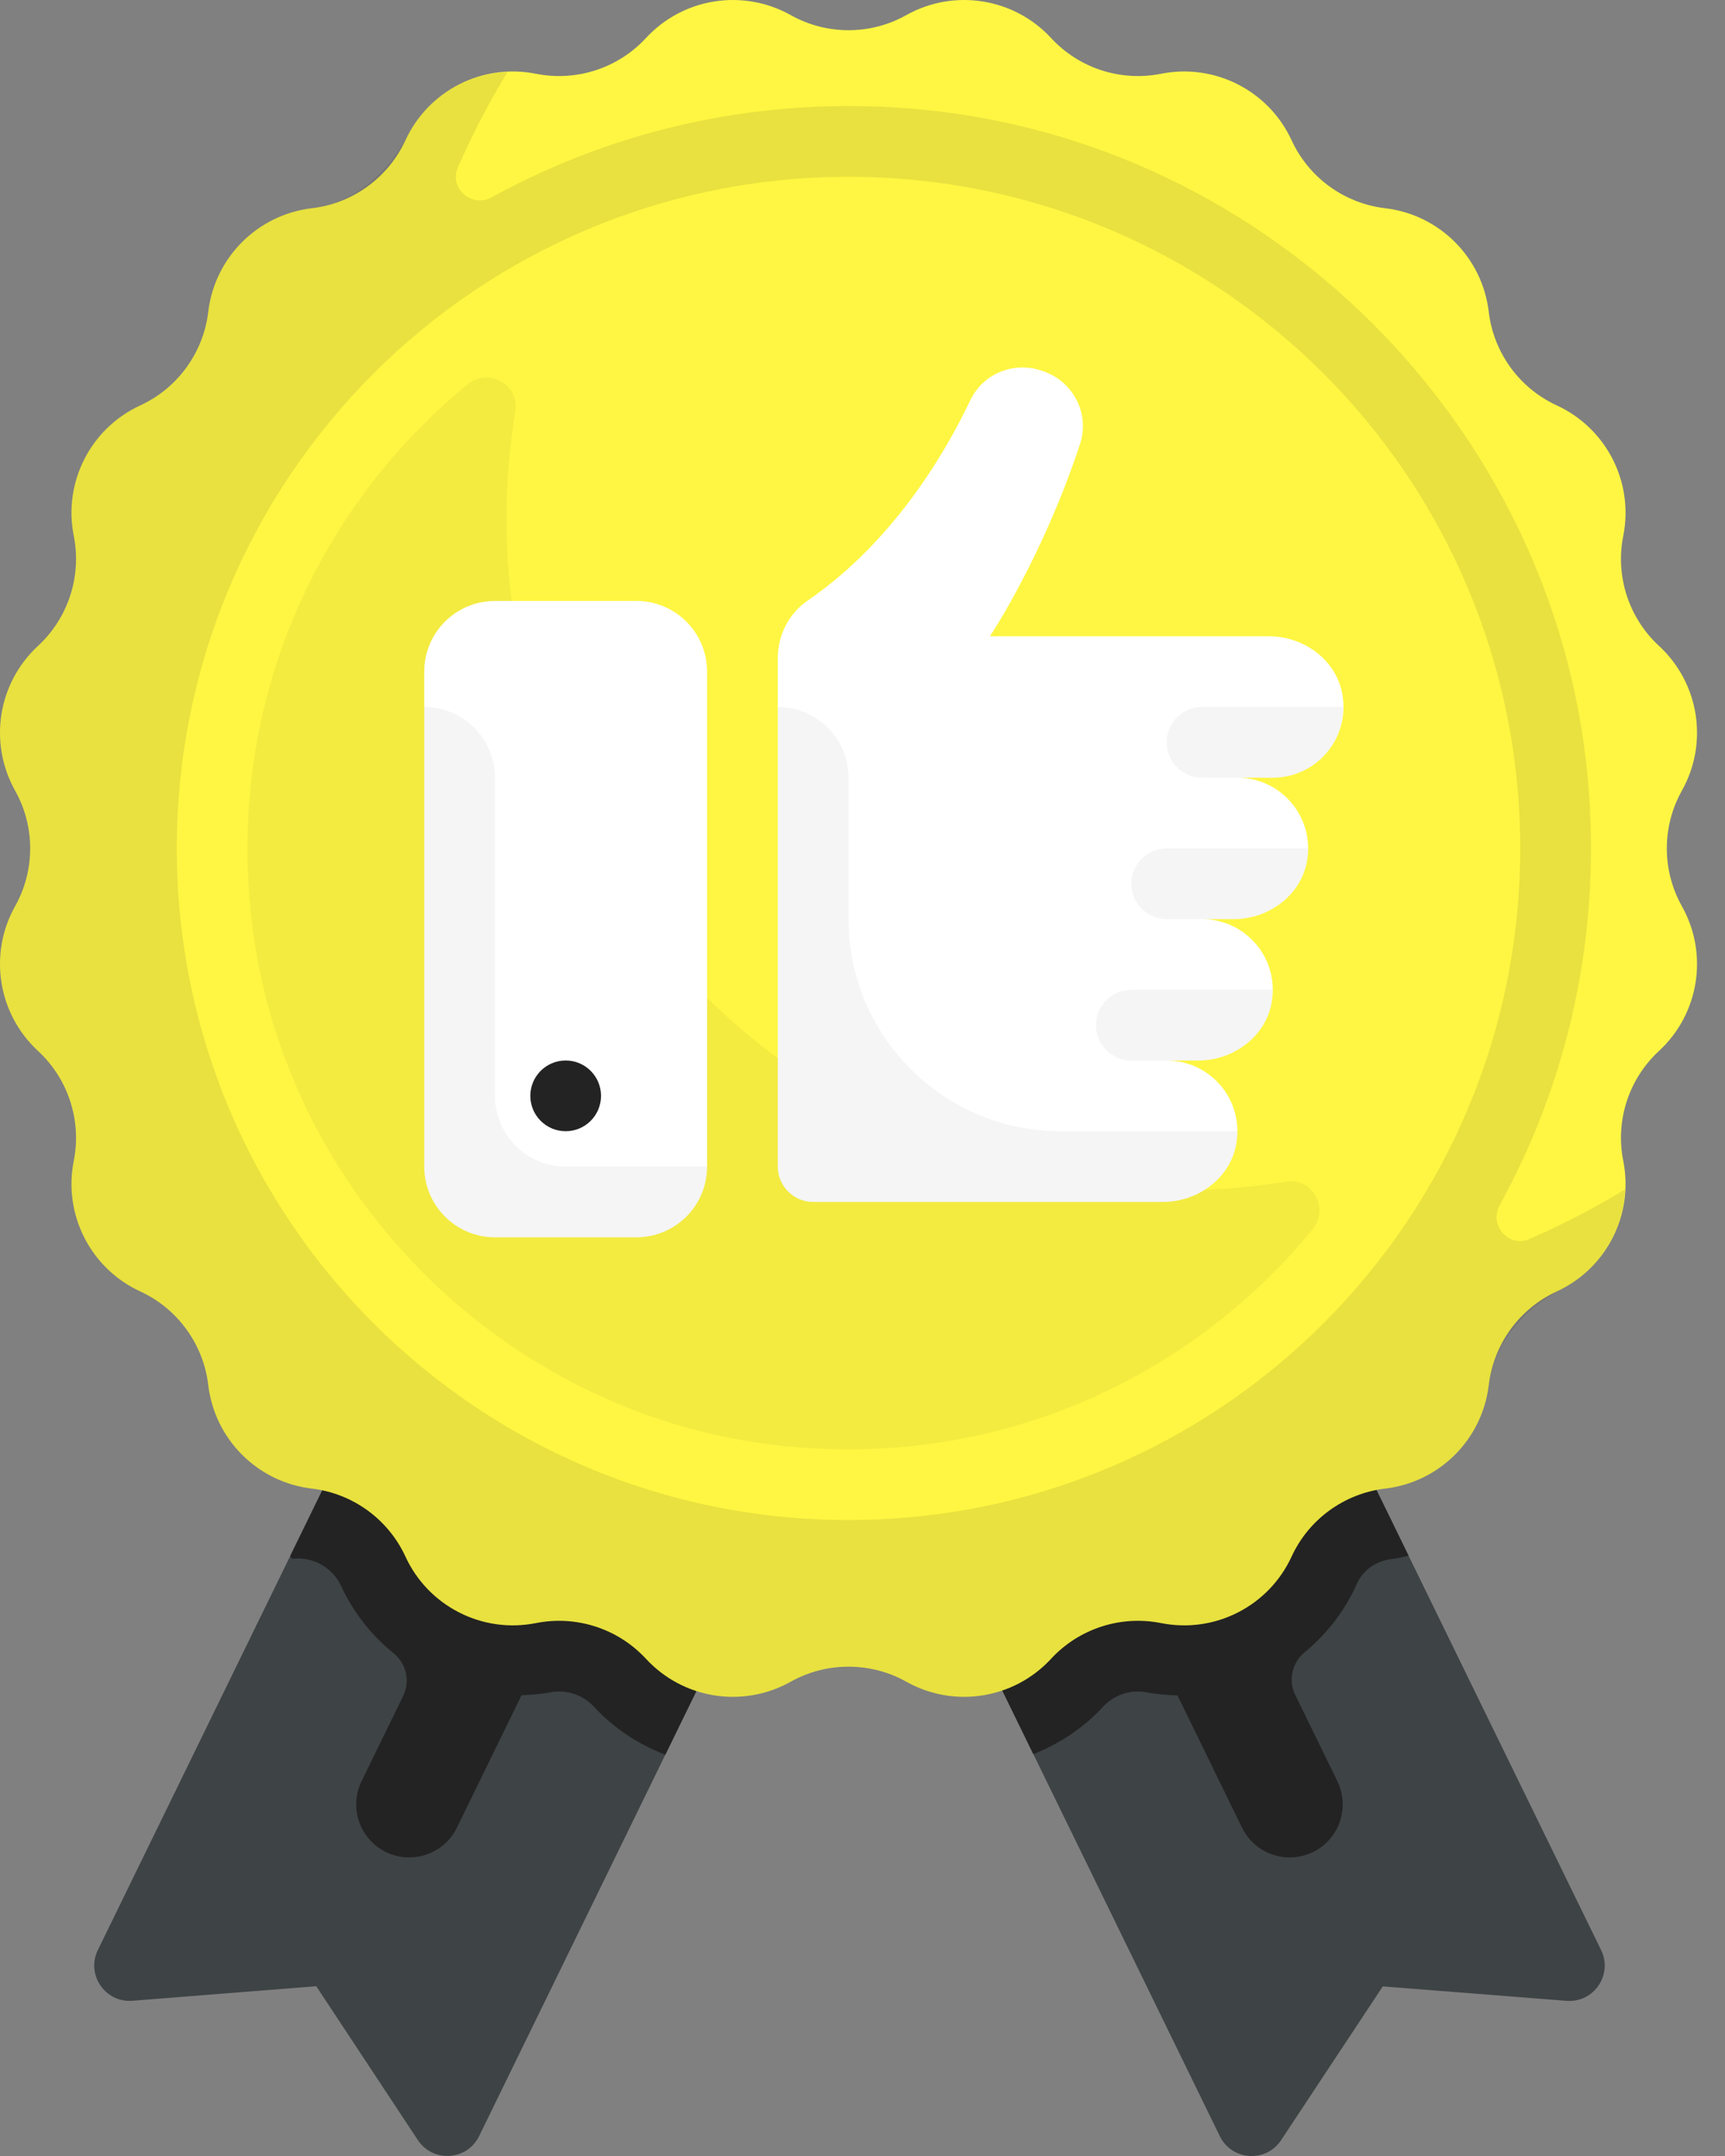 <svg width="48" height="60" viewBox="0 0 48 60" fill="none" xmlns="http://www.w3.org/2000/svg">
<rect x="0" y="0" width="48" height="60" fill="#808080" stroke="none"/>
<path d="M9.367 40.656L2.723 54.268C2.389 54.952 2.926 55.74 3.685 55.68L8.8 55.275L11.627 59.557C12.047 60.192 12.998 60.131 13.332 59.446L19.727 46.346L9.367 40.656Z" fill="#3E4345"/>
<path d="M37.897 40.635L27.576 46.402L33.943 59.448C34.277 60.132 35.228 60.194 35.648 59.559L38.477 55.28L43.591 55.682C44.35 55.741 44.886 54.953 44.552 54.269L37.897 40.635Z" fill="#3E4345"/>
<path d="M15.934 44.263L13.345 42.841L9.367 40.656L8.075 43.304C8.11 43.351 8.099 43.336 8.134 43.382C8.711 43.309 9.26 43.632 9.494 44.141C9.835 44.881 10.34 45.512 10.951 46.007C11.307 46.295 11.419 46.786 11.219 47.197L10.062 49.568C9.704 50.301 10.008 51.184 10.74 51.541C10.948 51.643 11.169 51.691 11.386 51.691C11.933 51.691 12.458 51.387 12.713 50.863L14.512 47.177C14.776 47.164 15.04 47.15 15.299 47.099C15.384 47.082 15.471 47.073 15.557 47.073C15.925 47.073 16.28 47.228 16.529 47.499C17.082 48.097 17.765 48.546 18.513 48.833L19.726 46.347L15.934 44.263Z" fill="#232323"/>
<path d="M37.897 40.635L27.575 46.402L28.753 48.816C29.483 48.528 30.151 48.085 30.692 47.499C30.942 47.228 31.296 47.073 31.664 47.073C31.751 47.073 31.838 47.082 31.923 47.099C32.2 47.154 32.483 47.172 32.765 47.182L34.561 50.863C34.817 51.386 35.341 51.691 35.888 51.691C36.105 51.691 36.326 51.643 36.534 51.541C37.267 51.184 37.57 50.301 37.213 49.568L36.041 47.168C35.842 46.758 35.953 46.27 36.305 45.98C36.918 45.475 37.421 44.831 37.755 44.078C37.935 43.675 38.315 43.428 38.755 43.383C38.907 43.367 39.048 43.324 39.195 43.294L37.897 40.635Z" fill="#232323"/>
<path d="M25.22 0.42C26.548 -0.324 28.213 -0.06 29.247 1.058C30.024 1.9 31.184 2.277 32.307 2.053C33.801 1.755 35.303 2.521 35.94 3.904C36.419 4.944 37.406 5.661 38.544 5.795C40.056 5.974 41.248 7.166 41.426 8.678C41.561 9.816 42.277 10.802 43.318 11.282C44.701 11.919 45.467 13.421 45.169 14.914C44.945 16.038 45.322 17.197 46.163 17.975C47.282 19.008 47.546 20.673 46.801 22.002C46.241 23.001 46.241 24.22 46.801 25.22C47.546 26.548 47.282 28.213 46.163 29.247C45.322 30.024 44.945 31.184 45.169 32.307C45.467 33.801 44.701 35.303 43.318 35.94C42.277 36.419 41.561 37.406 41.426 38.544C41.248 40.056 40.056 41.248 38.544 41.426C37.406 41.561 36.419 42.277 35.94 43.318C35.303 44.701 33.801 45.467 32.307 45.169C31.184 44.945 30.024 45.322 29.247 46.163C28.213 47.282 26.548 47.546 25.22 46.801C24.22 46.241 23.001 46.241 22.002 46.801C20.673 47.546 19.008 47.282 17.975 46.163C17.197 45.322 16.038 44.945 14.914 45.169C13.421 45.467 11.918 44.701 11.282 43.318C10.802 42.277 9.816 41.561 8.678 41.426C7.166 41.248 5.974 40.056 5.795 38.544C5.661 37.406 4.944 36.419 3.904 35.94C2.521 35.303 1.755 33.801 2.053 32.307C2.277 31.184 1.9 30.024 1.058 29.247C-0.06 28.213 -0.324 26.548 0.42 25.22C0.981 24.22 0.981 23.001 0.42 22.002C-0.324 20.673 -0.06 19.008 1.058 17.975C1.9 17.197 2.277 16.038 2.053 14.914C1.755 13.421 2.521 11.918 3.904 11.282C4.944 10.802 5.661 9.816 5.795 8.678C5.974 7.166 7.166 5.974 8.678 5.795C9.816 5.661 10.802 4.944 11.282 3.904C11.919 2.521 13.421 1.755 14.914 2.053C16.038 2.277 17.197 1.9 17.975 1.058C19.008 -0.06 20.673 -0.324 22.002 0.42C23.001 0.981 24.22 0.981 25.22 0.42Z" fill="#FEF642"/>
<path opacity="0.1" d="M41.729 33.542C43.641 30.063 44.581 25.975 44.179 21.642C43.273 11.867 35.355 3.949 25.58 3.043C21.247 2.641 17.159 3.581 13.68 5.492C13.124 5.798 12.487 5.238 12.742 4.657C13.143 3.739 13.603 2.852 14.121 2.004C12.967 2.057 11.902 2.706 11.354 3.757C10.805 4.808 9.846 5.654 8.668 5.796C7.161 5.979 5.973 7.169 5.795 8.678C5.659 9.833 4.96 10.795 3.904 11.282C2.521 11.918 1.755 13.421 2.053 14.914C2.28 16.055 1.913 17.186 1.058 17.975C-0.06 19.008 -0.324 20.674 0.42 22.002C0.989 23.017 0.989 24.205 0.42 25.22C-0.324 26.548 -0.06 28.214 1.058 29.247C1.913 30.036 2.28 31.167 2.053 32.308C1.755 33.801 2.52 35.303 3.903 35.94C4.96 36.427 5.659 37.388 5.795 38.544C5.974 40.056 7.166 41.248 8.678 41.426C9.833 41.563 10.795 42.261 11.282 43.318C11.919 44.701 13.421 45.467 14.914 45.169C16.055 44.942 17.186 45.309 17.975 46.164C19.008 47.282 20.674 47.546 22.002 46.801C23.017 46.232 24.205 46.232 25.22 46.801C26.548 47.546 28.214 47.282 29.247 46.164C30.036 45.309 31.167 44.942 32.308 45.169C33.801 45.467 35.304 44.701 35.94 43.318C36.427 42.261 37.389 41.563 38.544 41.426C40.053 41.248 41.243 40.061 41.426 38.554C41.568 37.376 42.414 36.417 43.465 35.868C44.515 35.319 45.165 34.255 45.218 33.101C44.37 33.619 43.483 34.079 42.565 34.48C41.984 34.734 41.424 34.097 41.729 33.542Z" fill="#232323"/>
<path d="M23.611 42.302C33.934 42.302 42.302 33.934 42.302 23.611C42.302 13.288 33.934 4.92 23.611 4.92C13.288 4.92 4.919 13.288 4.919 23.611C4.919 33.934 13.288 42.302 23.611 42.302Z" fill="#FEF642"/>
<path opacity="0.05" d="M28.851 32.713C21.706 31.209 16.012 25.515 14.508 18.37C14.003 15.969 13.977 13.638 14.339 11.438C14.46 10.699 13.587 10.223 13.008 10.698C8.755 14.189 6.248 19.725 7.028 25.814C7.979 33.245 13.977 39.242 21.407 40.194C27.497 40.974 33.032 38.467 36.523 34.213C36.998 33.634 36.522 32.761 35.784 32.883C33.583 33.245 31.253 33.219 28.851 32.713Z" fill="#232323"/>
<path d="M37.357 19.345C37.199 18.378 36.291 17.708 35.311 17.708H27.546C27.546 17.708 29.021 15.496 30.055 12.349C30.33 11.511 29.859 10.609 29.023 10.33L28.966 10.311C28.197 10.055 27.351 10.402 27.003 11.134C26.291 12.634 24.836 15.094 22.474 16.714C21.949 17.074 21.643 17.677 21.643 18.314V32.465C21.643 33.008 22.084 33.449 22.627 33.449H32.359C33.34 33.449 34.248 32.779 34.405 31.812C34.606 30.579 33.66 29.514 32.465 29.514H33.343C34.324 29.514 35.232 28.844 35.389 27.877C35.59 26.644 34.644 25.579 33.449 25.579H34.327C35.307 25.579 36.216 24.909 36.373 23.941C36.573 22.709 35.627 21.643 34.432 21.643H35.416C36.611 21.643 37.557 20.578 37.357 19.345Z" fill="white"/>
<path d="M17.708 34.433H13.773C12.686 34.433 11.805 33.552 11.805 32.465V18.692C11.805 17.605 12.686 16.724 13.773 16.724H17.708C18.795 16.724 19.675 17.605 19.675 18.692V32.465C19.675 33.552 18.795 34.433 17.708 34.433Z" fill="white"/>
<path d="M15.741 31.481C16.284 31.481 16.724 31.04 16.724 30.497C16.724 29.953 16.284 29.513 15.741 29.513C15.197 29.513 14.757 29.953 14.757 30.497C14.757 31.04 15.197 31.481 15.741 31.481Z" fill="#232323"/>
<g opacity="0.05">
<path d="M31.481 27.546C30.938 27.546 30.497 27.986 30.497 28.53C30.497 29.073 30.938 29.514 31.481 29.514H33.343C34.323 29.514 35.232 28.844 35.389 27.876C35.407 27.764 35.406 27.655 35.406 27.546H31.481Z" fill="#232323"/>
<path d="M32.465 23.611C31.921 23.611 31.481 24.051 31.481 24.595C31.481 25.138 31.921 25.578 32.465 25.578H34.327C35.307 25.578 36.216 24.909 36.373 23.941C36.391 23.829 36.39 23.72 36.39 23.611H32.465Z" fill="#232323"/>
<path d="M32.465 20.659C32.465 21.203 32.905 21.643 33.449 21.643H35.416C36.502 21.643 37.373 20.761 37.374 19.676H33.449C32.905 19.676 32.465 20.116 32.465 20.659Z" fill="#232323"/>
<path d="M29.513 31.481C26.253 31.481 23.611 28.838 23.611 25.578V21.643C23.611 20.557 22.73 19.676 21.643 19.676V32.465C21.643 33.008 22.084 33.449 22.627 33.449H32.359C33.446 33.449 34.444 32.626 34.429 31.488C34.427 31.485 34.425 31.484 34.422 31.481H29.513Z" fill="#232323"/>
<path d="M13.773 30.497V21.643C13.773 20.557 12.892 19.676 11.805 19.676V32.465C11.805 33.552 12.686 34.432 13.773 34.432H17.708C18.795 34.432 19.675 33.552 19.675 32.465H15.74C14.654 32.465 13.773 31.584 13.773 30.497Z" fill="#232323"/>
</g>
</svg>
